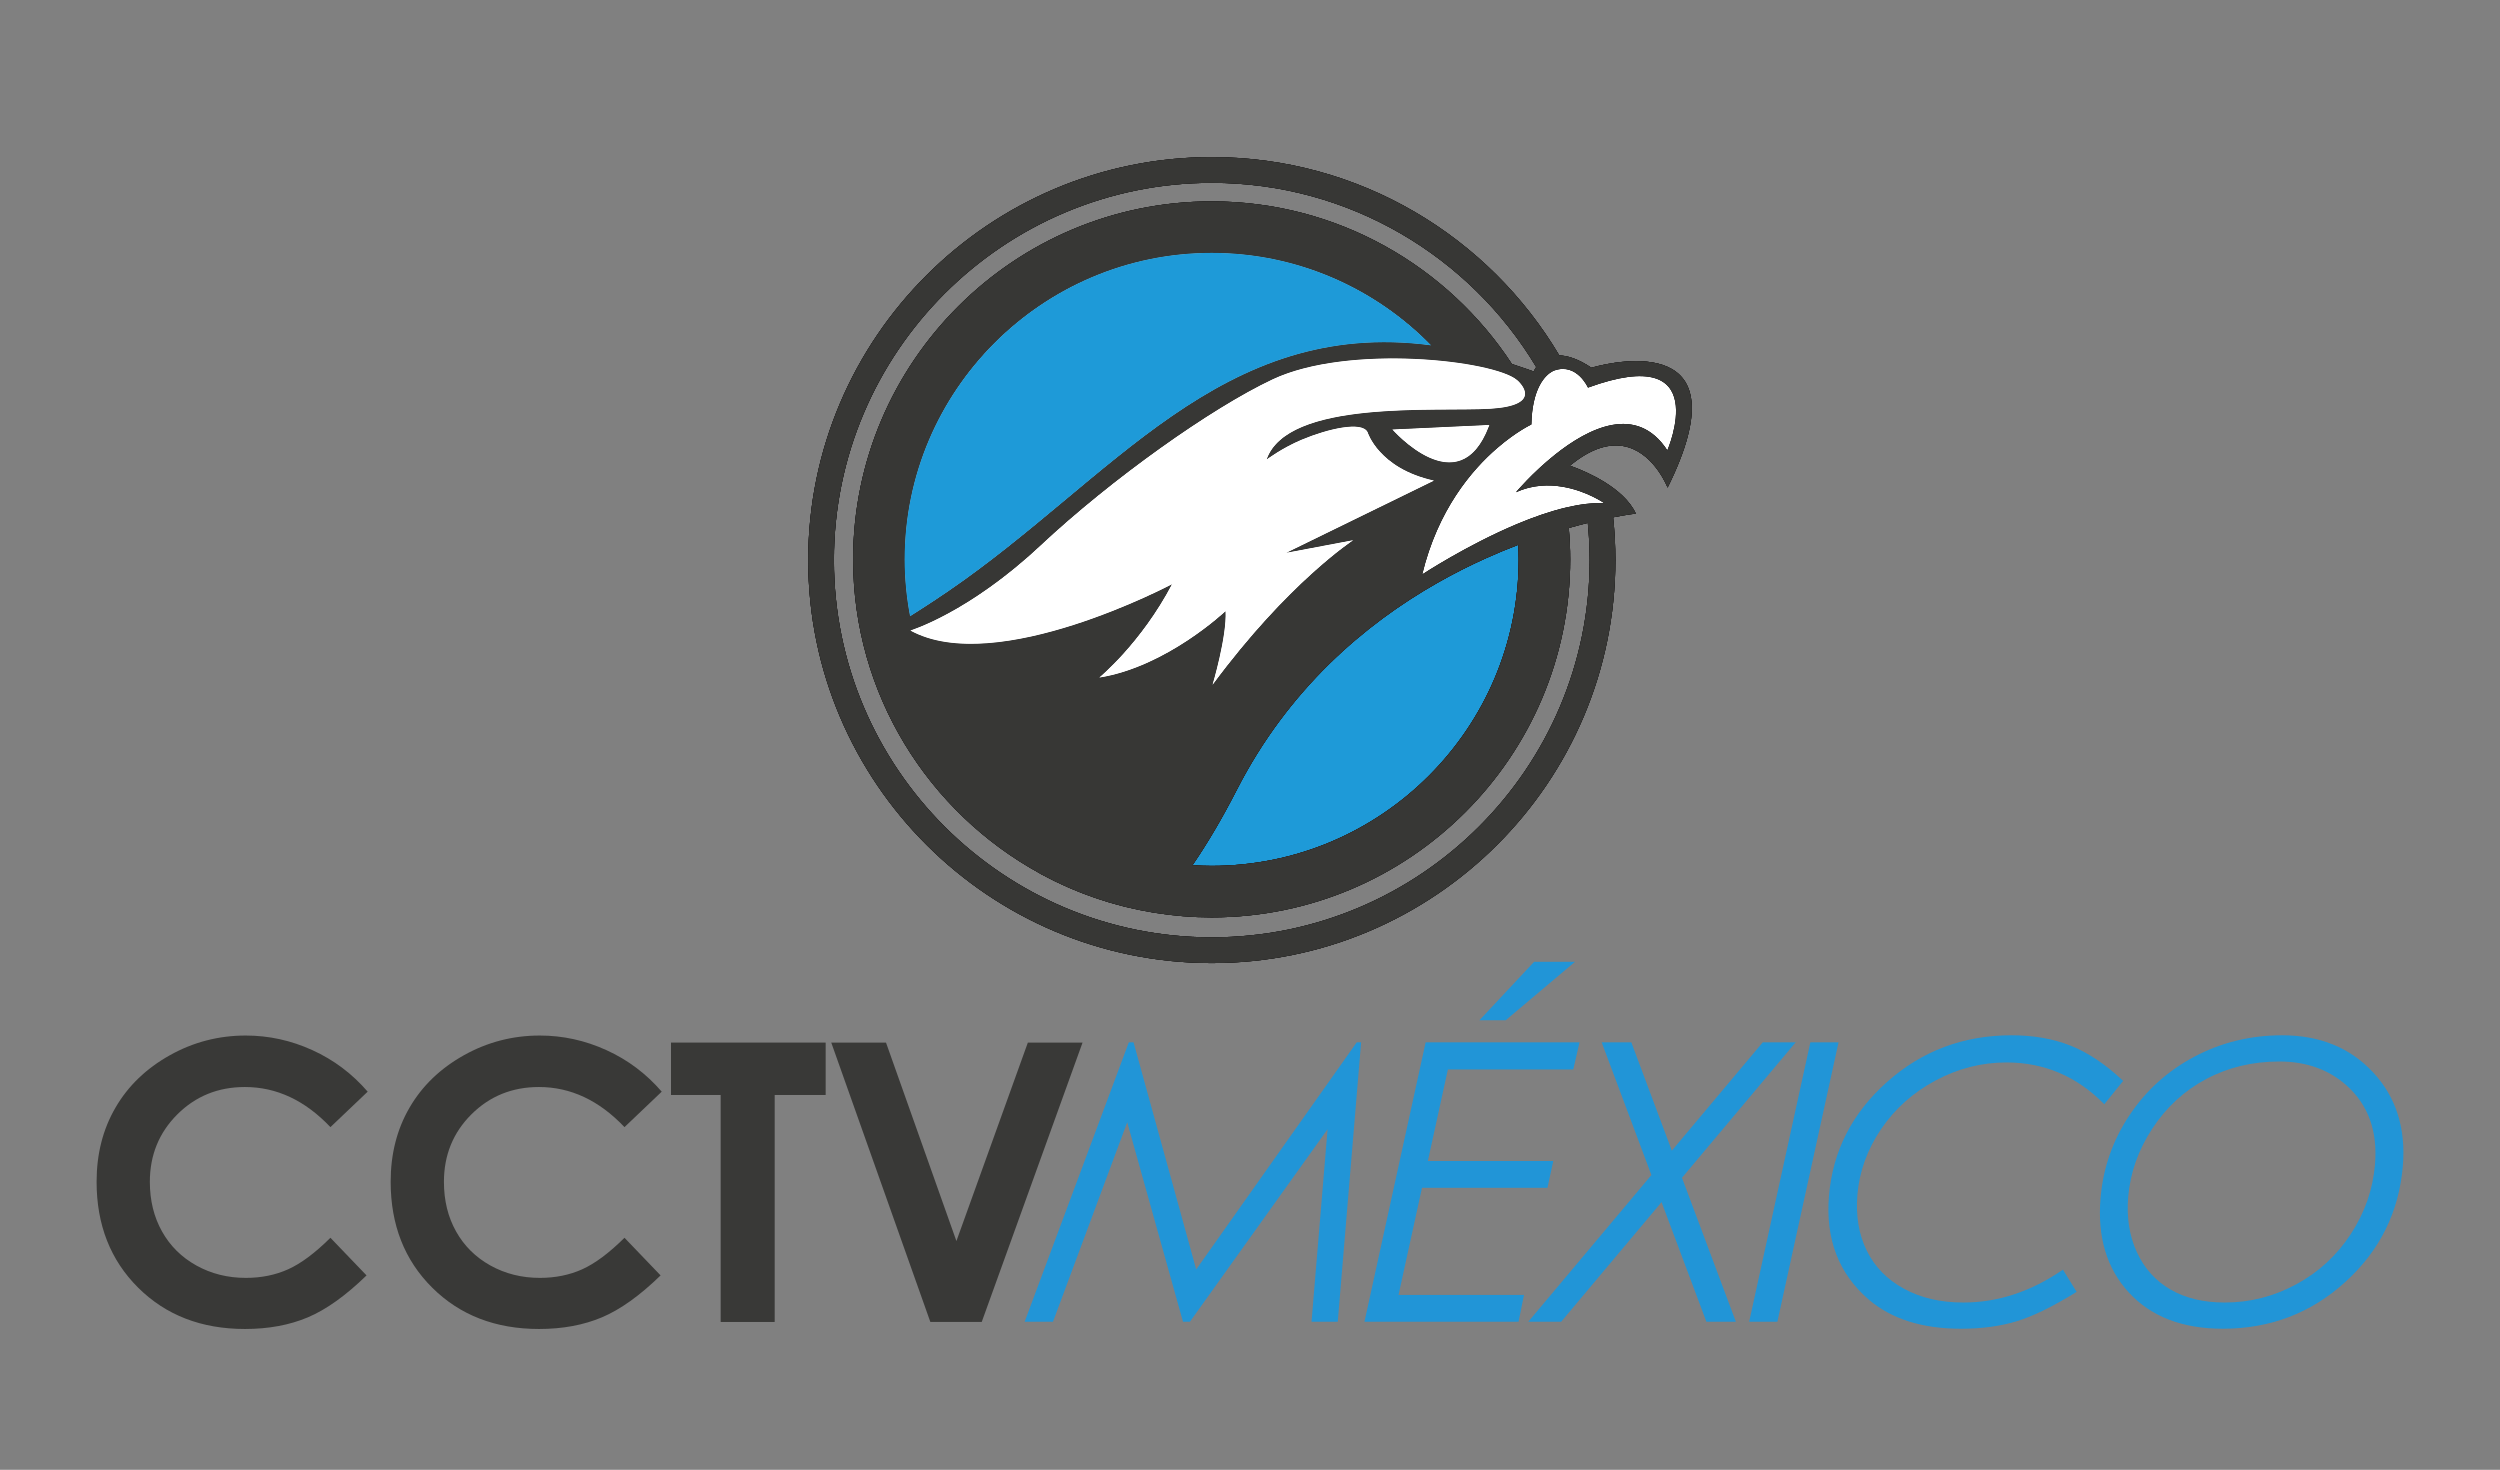 <svg width="182" height="107" viewBox="0 0 182 107" fill="none" xmlns="http://www.w3.org/2000/svg">
<rect x="0" y="0" width="182" height="107" fill="#808080" stroke="none"/>
<path d="M108.186 40.634C107.031 41.154 105.835 41.753 104.621 42.443C99.366 45.437 93.797 50.148 90.026 57.525C89.028 59.472 87.962 61.308 86.811 62.989C87.275 63.017 87.741 63.037 88.21 63.037C100.533 63.037 110.559 53.028 110.559 40.723C110.559 40.367 110.549 40.013 110.532 39.661H110.53C109.775 39.951 108.993 40.27 108.186 40.634Z" fill="#1E9AD8"/>
<path d="M121.383 32.786C119.16 29.377 115.64 31.152 113.179 33.122C111.535 34.434 110.364 35.834 110.364 35.834C111.555 35.293 112.744 35.263 113.773 35.438C115.523 35.738 116.803 36.636 116.803 36.636C115.957 36.588 115.014 36.711 114.035 36.941C112.849 37.219 111.607 37.658 110.407 38.162C106.77 39.694 103.536 41.82 103.536 41.82C104.669 37.129 107.131 34.222 109.019 32.599C110.407 31.403 111.484 30.902 111.484 30.902C111.495 30.266 111.563 29.735 111.659 29.285C112.092 27.275 113.17 26.966 113.17 26.966C114.794 26.403 115.606 28.218 115.606 28.218C124.835 24.846 121.383 32.786 121.383 32.786ZM66.253 44.861C66 43.52 65.861 42.138 65.861 40.723C65.861 28.42 75.887 18.41 88.21 18.41C94.465 18.41 100.125 20.993 104.184 25.141C88.871 23.127 80.934 34.92 69.012 43.058C68.27 43.565 67.539 44.045 66.82 44.505C66.629 44.627 66.444 44.742 66.253 44.861ZM104.621 42.444C105.834 41.753 107.031 41.154 108.186 40.634C108.993 40.27 109.775 39.951 110.53 39.662H110.531C110.549 40.013 110.559 40.367 110.559 40.723C110.559 53.028 100.533 63.036 88.21 63.036C87.74 63.036 87.275 63.016 86.811 62.989C87.961 61.308 89.028 59.472 90.025 57.525C93.796 50.148 99.365 45.437 104.621 42.444ZM108.446 30.926C108.423 30.99 108.397 31.044 108.374 31.106C106.162 36.788 101.339 31.257 101.339 31.257L105.069 31.083L108.287 30.933L108.446 30.926ZM107.679 29.788C103.251 29.9 93.624 29.336 92.207 33.458C92.207 33.458 93.33 32.612 94.758 32.013C96.7 31.201 99.146 30.65 99.557 31.454C99.557 31.454 100.358 34.102 104.391 34.988L93.618 40.252L98.514 39.327C98.514 39.327 93.771 42.412 88.271 49.855C88.271 49.855 89.32 46.355 89.223 44.484C89.223 44.484 84.947 48.545 80.027 49.327C80.027 49.327 83.064 46.839 85.33 42.524C85.33 42.524 72.822 49.167 66.501 46.011C66.425 45.974 66.348 45.941 66.275 45.902C66.275 45.902 66.34 45.882 66.461 45.839C67.331 45.533 71.161 44.019 75.742 39.73C80.933 34.868 88.19 29.716 92.648 27.618C96.009 26.037 101.273 25.869 105.247 26.308C107.783 26.587 109.793 27.111 110.45 27.677C110.672 27.869 112.409 29.52 108.473 29.756C108.231 29.771 107.966 29.78 107.679 29.788ZM111.946 26.578C111.944 26.581 111.94 26.584 111.939 26.587C111.941 26.584 111.944 26.581 111.946 26.578ZM88.22 68.238C73.052 68.238 60.712 55.917 60.712 40.775C60.712 25.633 73.052 13.312 88.22 13.312C98.244 13.312 107.031 18.698 111.839 26.721C111.711 26.905 111.656 27.046 111.656 27.046C111.493 26.985 111.331 26.93 111.169 26.872C110.798 26.74 110.431 26.618 110.066 26.5C105.402 19.379 97.35 14.66 88.21 14.66C73.816 14.66 62.107 26.353 62.107 40.723C62.107 50.562 67.6 59.136 75.679 63.57C75.691 63.58 75.701 63.589 75.713 63.599C75.89 63.695 76.072 63.785 76.252 63.878C76.42 63.965 76.588 64.055 76.758 64.138C76.949 64.232 77.143 64.319 77.335 64.408C77.499 64.483 77.662 64.558 77.827 64.63C78.029 64.718 78.232 64.801 78.438 64.884C78.595 64.948 78.753 65.01 78.913 65.072C79.128 65.153 79.343 65.233 79.559 65.309C79.707 65.362 79.859 65.412 80.008 65.461C80.24 65.537 80.47 65.612 80.703 65.682C80.833 65.721 80.963 65.756 81.092 65.793C81.349 65.866 81.605 65.939 81.864 66.004C81.915 66.017 81.967 66.027 82.017 66.039C82.63 66.189 83.255 66.315 83.886 66.421H83.885C83.953 66.432 84.02 66.447 84.091 66.458C84.091 66.458 84.092 66.457 84.093 66.455C85.433 66.67 86.808 66.786 88.21 66.786C102.603 66.786 114.313 55.095 114.313 40.723C114.313 39.953 114.273 39.192 114.207 38.438C114.625 38.32 115.026 38.21 115.402 38.117C115.465 38.101 115.527 38.085 115.591 38.069C115.678 38.96 115.727 39.861 115.727 40.775C115.727 55.917 103.387 68.238 88.22 68.238ZM116.052 26.717C115.927 26.751 115.858 26.773 115.858 26.773C114.882 26.122 114.112 25.888 113.517 25.876C108.397 17.242 98.976 11.437 88.22 11.437C72.017 11.437 58.836 24.598 58.836 40.775C58.836 56.95 72.017 70.112 88.22 70.112C104.422 70.112 117.602 56.95 117.602 40.775C117.602 39.722 117.544 38.684 117.436 37.661C118.48 37.457 119.087 37.39 119.087 37.39C118.219 35.493 115.443 34.331 114.562 34.003C114.389 33.939 114.282 33.903 114.282 33.903C114.351 33.846 114.416 33.8 114.481 33.748C116.152 32.431 117.501 32.244 118.547 32.564C120.497 33.158 121.401 35.497 121.401 35.497C127.017 24.161 117.558 26.313 116.052 26.717Z" fill="#1A1919"/>
<path d="M104.391 34.988C100.359 34.102 99.557 31.454 99.557 31.454C99.146 30.65 96.701 31.201 94.758 32.013C93.331 32.612 92.206 33.458 92.206 33.458C93.717 29.069 104.532 29.991 108.473 29.757C112.411 29.52 110.672 27.869 110.451 27.677C108.761 26.224 98.15 25.029 92.649 27.618C88.19 29.716 80.933 34.87 75.741 39.73C70.521 44.618 66.275 45.902 66.275 45.902C72.519 49.331 85.33 42.524 85.33 42.524C83.064 46.839 80.027 49.327 80.027 49.327C84.947 48.544 89.223 44.485 89.223 44.485C89.32 46.355 88.272 49.855 88.272 49.855C93.771 42.413 98.514 39.327 98.514 39.327L93.617 40.252L104.391 34.988Z" fill="white"/>
<path d="M115.606 28.218C115.606 28.218 114.794 26.403 113.17 26.966C113.17 26.966 111.555 27.424 111.483 30.902C111.483 30.902 105.504 33.672 103.535 41.82C103.535 41.82 111.834 36.363 116.803 36.636C116.803 36.636 113.578 34.372 110.363 35.834C110.363 35.834 117.673 27.1 121.384 32.786C121.384 32.786 124.834 24.846 115.606 28.218Z" fill="white"/>
<path d="M121.383 32.786C119.16 29.377 115.64 31.152 113.179 33.122C111.535 34.434 110.364 35.834 110.364 35.834C111.555 35.293 112.744 35.263 113.773 35.438C115.523 35.738 116.803 36.636 116.803 36.636C115.957 36.588 115.014 36.711 114.035 36.941C112.849 37.219 111.607 37.658 110.407 38.162C106.77 39.694 103.536 41.82 103.536 41.82C104.669 37.129 107.131 34.222 109.019 32.599C110.407 31.403 111.484 30.902 111.484 30.902C111.495 30.266 111.563 29.735 111.659 29.285C112.092 27.275 113.17 26.966 113.17 26.966C114.794 26.403 115.606 28.218 115.606 28.218C124.835 24.846 121.383 32.786 121.383 32.786ZM66.253 44.861C66 43.52 65.861 42.138 65.861 40.723C65.861 28.42 75.887 18.41 88.21 18.41C94.465 18.41 100.125 20.993 104.184 25.141C88.871 23.127 80.934 34.92 69.012 43.058C68.27 43.565 67.539 44.045 66.82 44.505C66.629 44.627 66.444 44.742 66.253 44.861ZM104.621 42.444C105.834 41.753 107.031 41.154 108.186 40.634C108.993 40.27 109.775 39.951 110.53 39.662H110.531C110.549 40.013 110.559 40.367 110.559 40.723C110.559 53.028 100.533 63.036 88.21 63.036C87.74 63.036 87.275 63.016 86.811 62.989C87.961 61.308 89.028 59.472 90.025 57.525C93.796 50.148 99.365 45.437 104.621 42.444ZM108.446 30.926C108.423 30.99 108.397 31.044 108.374 31.106C106.162 36.788 101.339 31.257 101.339 31.257L105.069 31.083L108.287 30.933L108.446 30.926ZM107.679 29.788C103.251 29.9 93.624 29.336 92.207 33.458C92.207 33.458 93.33 32.612 94.758 32.013C96.7 31.201 99.146 30.65 99.557 31.454C99.557 31.454 100.358 34.102 104.391 34.988L93.618 40.252L98.514 39.327C98.514 39.327 93.771 42.412 88.271 49.855C88.271 49.855 89.32 46.355 89.223 44.484C89.223 44.484 84.947 48.545 80.027 49.327C80.027 49.327 83.064 46.839 85.33 42.524C85.33 42.524 72.822 49.167 66.501 46.011C66.425 45.974 66.348 45.941 66.275 45.902C66.275 45.902 66.34 45.882 66.461 45.839C67.331 45.533 71.161 44.019 75.742 39.73C80.933 34.868 88.19 29.716 92.648 27.618C96.009 26.037 101.273 25.869 105.247 26.308C107.783 26.587 109.793 27.111 110.45 27.677C110.672 27.869 112.409 29.52 108.473 29.756C108.231 29.771 107.966 29.78 107.679 29.788ZM111.946 26.578C111.944 26.581 111.94 26.584 111.939 26.587C111.941 26.584 111.944 26.581 111.946 26.578ZM88.22 68.238C73.052 68.238 60.712 55.917 60.712 40.775C60.712 25.633 73.052 13.312 88.22 13.312C98.244 13.312 107.031 18.698 111.839 26.721C111.711 26.905 111.656 27.046 111.656 27.046C111.493 26.985 111.331 26.93 111.169 26.872C110.798 26.74 110.431 26.618 110.066 26.5C105.402 19.379 97.35 14.66 88.21 14.66C73.816 14.66 62.107 26.353 62.107 40.723C62.107 50.562 67.6 59.136 75.679 63.57C75.691 63.58 75.701 63.589 75.713 63.599C75.89 63.695 76.072 63.785 76.252 63.878C76.42 63.965 76.588 64.055 76.758 64.138C76.949 64.232 77.143 64.319 77.335 64.408C77.499 64.483 77.662 64.558 77.827 64.63C78.029 64.718 78.232 64.801 78.438 64.884C78.595 64.948 78.753 65.01 78.913 65.072C79.128 65.153 79.343 65.233 79.559 65.309C79.707 65.362 79.859 65.412 80.008 65.461C80.24 65.537 80.47 65.612 80.703 65.682C80.833 65.721 80.963 65.756 81.092 65.793C81.349 65.866 81.605 65.939 81.864 66.004C81.915 66.017 81.967 66.027 82.017 66.039C82.63 66.189 83.255 66.315 83.886 66.421H83.885C83.953 66.432 84.02 66.447 84.091 66.458C84.091 66.458 84.092 66.457 84.093 66.455C85.433 66.67 86.808 66.786 88.21 66.786C102.603 66.786 114.313 55.095 114.313 40.723C114.313 39.953 114.273 39.192 114.207 38.438C114.625 38.32 115.026 38.21 115.402 38.117C115.465 38.101 115.527 38.085 115.591 38.069C115.678 38.96 115.727 39.861 115.727 40.775C115.727 55.917 103.387 68.238 88.22 68.238ZM116.052 26.717C115.927 26.751 115.858 26.773 115.858 26.773C114.882 26.122 114.112 25.888 113.517 25.876C108.397 17.242 98.976 11.437 88.22 11.437C72.017 11.437 58.836 24.598 58.836 40.775C58.836 56.95 72.017 70.112 88.22 70.112C104.422 70.112 117.602 56.95 117.602 40.775C117.602 39.722 117.544 38.684 117.436 37.661C118.48 37.457 119.087 37.39 119.087 37.39C118.219 35.493 115.443 34.331 114.562 34.003C114.389 33.939 114.282 33.903 114.282 33.903C114.351 33.846 114.416 33.8 114.481 33.748C116.152 32.431 117.501 32.244 118.547 32.564C120.497 33.158 121.401 35.497 121.401 35.497C127.017 24.161 117.558 26.313 116.052 26.717Z" fill="#1A1919"/>
<path d="M104.391 34.988C100.359 34.102 99.557 31.454 99.557 31.454C99.146 30.65 96.701 31.201 94.758 32.013C93.331 32.612 92.206 33.458 92.206 33.458C93.717 29.069 104.532 29.991 108.473 29.757C112.411 29.52 110.672 27.869 110.451 27.677C108.761 26.224 98.15 25.029 92.649 27.618C88.19 29.716 80.933 34.87 75.741 39.73C70.521 44.618 66.275 45.902 66.275 45.902C72.519 49.331 85.33 42.524 85.33 42.524C83.064 46.839 80.027 49.327 80.027 49.327C84.947 48.544 89.223 44.485 89.223 44.485C89.32 46.355 88.272 49.855 88.272 49.855C93.771 42.413 98.514 39.327 98.514 39.327L93.617 40.252L104.391 34.988Z" fill="white"/>
<path d="M115.606 28.218C115.606 28.218 114.794 26.403 113.17 26.966C113.17 26.966 111.555 27.424 111.483 30.902C111.483 30.902 105.504 33.672 103.535 41.82C103.535 41.82 111.834 36.363 116.803 36.636C116.803 36.636 113.578 34.372 110.363 35.834C110.363 35.834 117.673 27.1 121.384 32.786C121.384 32.786 124.834 24.846 115.606 28.218Z" fill="white"/>
<path d="M108.446 30.926L105.069 31.083L101.339 31.257C101.339 31.257 106.269 36.917 108.446 30.926Z" fill="white"/>
<path d="M88.21 18.41C75.887 18.41 65.86 28.42 65.86 40.723C65.86 42.138 66 43.52 66.253 44.861C66.444 44.742 66.629 44.627 66.82 44.505C67.539 44.045 68.27 43.565 69.011 43.058C80.934 34.92 88.871 23.127 104.184 25.141C100.125 20.993 94.465 18.41 88.21 18.41Z" fill="#B4B5B4"/>
<path d="M121.383 32.786C119.16 29.377 115.64 31.152 113.179 33.122C111.535 34.434 110.364 35.834 110.364 35.834C111.555 35.293 112.744 35.263 113.773 35.438C115.523 35.738 116.803 36.636 116.803 36.636C115.957 36.588 115.014 36.711 114.035 36.941C112.849 37.219 111.607 37.658 110.407 38.162C106.77 39.694 103.536 41.82 103.536 41.82C104.669 37.129 107.131 34.222 109.019 32.599C110.407 31.403 111.484 30.902 111.484 30.902C111.495 30.266 111.563 29.735 111.659 29.285C112.092 27.275 113.17 26.966 113.17 26.966C114.794 26.403 115.606 28.218 115.606 28.218C124.835 24.846 121.383 32.786 121.383 32.786ZM66.253 44.861C66 43.52 65.861 42.138 65.861 40.723C65.861 28.42 75.887 18.41 88.21 18.41C94.465 18.41 100.125 20.993 104.184 25.141C88.871 23.127 80.934 34.92 69.012 43.058C68.27 43.565 67.539 44.045 66.82 44.505C66.629 44.627 66.444 44.742 66.253 44.861ZM104.621 42.444C105.834 41.753 107.031 41.154 108.186 40.634C108.993 40.27 109.775 39.951 110.53 39.662H110.531C110.549 40.013 110.559 40.367 110.559 40.723C110.559 53.028 100.533 63.036 88.21 63.036C87.74 63.036 87.275 63.016 86.811 62.989C87.961 61.308 89.028 59.472 90.025 57.525C93.796 50.148 99.365 45.437 104.621 42.444ZM108.446 30.926C108.423 30.99 108.397 31.044 108.374 31.106C106.162 36.788 101.339 31.257 101.339 31.257L105.069 31.083L108.287 30.933L108.446 30.926ZM107.679 29.788C103.251 29.9 93.624 29.336 92.207 33.458C92.207 33.458 93.33 32.612 94.758 32.013C96.7 31.201 99.146 30.65 99.557 31.454C99.557 31.454 100.358 34.102 104.391 34.988L93.618 40.252L98.514 39.327C98.514 39.327 93.771 42.412 88.271 49.855C88.271 49.855 89.32 46.355 89.223 44.484C89.223 44.484 84.947 48.545 80.027 49.327C80.027 49.327 83.064 46.839 85.33 42.524C85.33 42.524 72.822 49.167 66.501 46.011C66.425 45.974 66.348 45.941 66.275 45.902C66.275 45.902 66.34 45.882 66.461 45.839C67.331 45.533 71.161 44.019 75.742 39.73C80.933 34.868 88.19 29.716 92.648 27.618C96.009 26.037 101.273 25.869 105.247 26.308C107.783 26.587 109.793 27.111 110.45 27.677C110.672 27.869 112.409 29.52 108.473 29.756C108.231 29.771 107.966 29.78 107.679 29.788ZM111.946 26.578C111.944 26.581 111.94 26.584 111.939 26.587C111.941 26.584 111.944 26.581 111.946 26.578ZM88.22 68.238C73.052 68.238 60.712 55.917 60.712 40.775C60.712 25.633 73.052 13.312 88.22 13.312C98.244 13.312 107.031 18.698 111.839 26.721C111.711 26.905 111.656 27.046 111.656 27.046C111.493 26.985 111.331 26.93 111.169 26.872C110.798 26.74 110.431 26.618 110.066 26.5C105.402 19.379 97.35 14.66 88.21 14.66C73.816 14.66 62.107 26.353 62.107 40.723C62.107 50.562 67.6 59.136 75.679 63.57C75.691 63.58 75.701 63.589 75.713 63.599C75.89 63.695 76.072 63.785 76.252 63.878C76.42 63.965 76.588 64.055 76.758 64.138C76.949 64.232 77.143 64.319 77.335 64.408C77.499 64.483 77.662 64.558 77.827 64.63C78.029 64.718 78.232 64.801 78.438 64.884C78.595 64.948 78.753 65.01 78.913 65.072C79.128 65.153 79.343 65.233 79.559 65.309C79.707 65.362 79.859 65.412 80.008 65.461C80.24 65.537 80.47 65.612 80.703 65.682C80.833 65.721 80.963 65.756 81.092 65.793C81.349 65.866 81.605 65.939 81.864 66.004C81.915 66.017 81.967 66.027 82.017 66.039C82.63 66.189 83.255 66.315 83.886 66.421H83.885C83.953 66.432 84.02 66.447 84.091 66.458C84.091 66.458 84.092 66.457 84.093 66.455C85.433 66.67 86.808 66.786 88.21 66.786C102.603 66.786 114.313 55.095 114.313 40.723C114.313 39.953 114.273 39.192 114.207 38.438C114.625 38.32 115.026 38.21 115.402 38.117C115.465 38.101 115.527 38.085 115.591 38.069C115.678 38.96 115.727 39.861 115.727 40.775C115.727 55.917 103.387 68.238 88.22 68.238ZM116.052 26.717C115.927 26.751 115.858 26.773 115.858 26.773C114.882 26.122 114.112 25.888 113.517 25.876C108.397 17.242 98.976 11.437 88.22 11.437C72.017 11.437 58.836 24.598 58.836 40.775C58.836 56.95 72.017 70.112 88.22 70.112C104.422 70.112 117.602 56.95 117.602 40.775C117.602 39.722 117.544 38.684 117.436 37.661C118.48 37.457 119.087 37.39 119.087 37.39C118.219 35.493 115.443 34.331 114.562 34.003C114.389 33.939 114.282 33.903 114.282 33.903C114.351 33.846 114.416 33.8 114.481 33.748C116.152 32.431 117.501 32.244 118.547 32.564C120.497 33.158 121.401 35.497 121.401 35.497C127.017 24.161 117.558 26.313 116.052 26.717Z" fill="#1A1919"/>
<path d="M104.391 34.988C100.359 34.102 99.557 31.454 99.557 31.454C99.146 30.65 96.701 31.201 94.758 32.013C93.331 32.612 92.206 33.458 92.206 33.458C93.717 29.069 104.532 29.991 108.473 29.757C112.411 29.52 110.672 27.869 110.451 27.677C108.761 26.224 98.15 25.029 92.649 27.618C88.19 29.716 80.933 34.87 75.741 39.73C70.521 44.618 66.275 45.902 66.275 45.902C72.519 49.331 85.33 42.524 85.33 42.524C83.064 46.839 80.027 49.327 80.027 49.327C84.947 48.544 89.223 44.485 89.223 44.485C89.32 46.355 88.272 49.855 88.272 49.855C93.771 42.413 98.514 39.327 98.514 39.327L93.617 40.252L104.391 34.988Z" fill="white"/>
<path d="M88.21 18.41C75.887 18.41 65.86 28.42 65.86 40.723C65.86 42.138 66 43.52 66.253 44.861C66.444 44.742 66.629 44.627 66.82 44.505C67.539 44.045 68.27 43.565 69.011 43.058C80.934 34.92 88.871 23.127 104.184 25.141C100.125 20.993 94.465 18.41 88.21 18.41Z" fill="#B4B5B4"/>
<path d="M108.446 30.926L105.069 31.083L101.339 31.257C101.339 31.257 106.269 36.917 108.446 30.926Z" fill="white"/>
<path d="M121.383 32.786C119.16 29.377 115.64 31.152 113.179 33.122C111.535 34.434 110.364 35.834 110.364 35.834C111.555 35.293 112.744 35.263 113.773 35.438C115.523 35.738 116.803 36.636 116.803 36.636C115.957 36.588 115.014 36.711 114.035 36.941C112.849 37.219 111.607 37.658 110.407 38.162C106.77 39.694 103.536 41.82 103.536 41.82C104.669 37.129 107.131 34.222 109.019 32.599C110.407 31.403 111.484 30.902 111.484 30.902C111.495 30.266 111.563 29.735 111.659 29.285C112.092 27.275 113.17 26.966 113.17 26.966C114.794 26.403 115.606 28.218 115.606 28.218C124.835 24.846 121.383 32.786 121.383 32.786ZM66.253 44.861C66 43.52 65.861 42.138 65.861 40.723C65.861 28.42 75.887 18.41 88.21 18.41C94.465 18.41 100.125 20.993 104.184 25.141C88.871 23.127 80.934 34.92 69.012 43.058C68.27 43.565 67.539 44.045 66.82 44.505C66.629 44.627 66.444 44.742 66.253 44.861ZM104.621 42.444C105.834 41.753 107.031 41.154 108.186 40.634C108.993 40.27 109.775 39.951 110.53 39.662H110.531C110.549 40.013 110.559 40.367 110.559 40.723C110.559 53.028 100.533 63.036 88.21 63.036C87.74 63.036 87.275 63.017 86.811 62.989C87.961 61.308 89.028 59.472 90.025 57.525C93.796 50.148 99.365 45.437 104.621 42.444ZM108.446 30.926C108.423 30.99 108.397 31.044 108.374 31.106C106.162 36.788 101.339 31.257 101.339 31.257L105.069 31.083L108.287 30.933L108.446 30.926ZM107.679 29.788C103.251 29.9 93.624 29.336 92.207 33.458C92.207 33.458 93.33 32.612 94.758 32.013C96.7 31.201 99.146 30.65 99.557 31.454C99.557 31.454 100.358 34.102 104.391 34.988L93.618 40.252L98.514 39.327C98.514 39.327 93.771 42.412 88.271 49.855C88.271 49.855 89.32 46.355 89.223 44.484C89.223 44.484 84.947 48.545 80.027 49.327C80.027 49.327 83.064 46.839 85.33 42.524C85.33 42.524 72.822 49.167 66.501 46.011C66.425 45.974 66.348 45.941 66.275 45.902C66.275 45.902 66.34 45.882 66.461 45.839C67.331 45.533 71.161 44.02 75.742 39.73C80.933 34.868 88.19 29.716 92.648 27.618C96.009 26.037 101.273 25.869 105.247 26.308C107.783 26.587 109.793 27.111 110.45 27.677C110.672 27.869 112.409 29.52 108.473 29.756C108.231 29.771 107.966 29.78 107.679 29.788ZM111.946 26.578C111.944 26.581 111.94 26.584 111.939 26.587C111.941 26.584 111.944 26.581 111.946 26.578ZM88.22 68.238C73.052 68.238 60.712 55.917 60.712 40.775C60.712 25.633 73.052 13.312 88.22 13.312C98.244 13.312 107.031 18.698 111.839 26.721C111.711 26.905 111.656 27.046 111.656 27.046C111.493 26.985 111.331 26.93 111.169 26.872C110.798 26.74 110.431 26.618 110.066 26.5C105.402 19.379 97.35 14.66 88.21 14.66C73.816 14.66 62.107 26.353 62.107 40.723C62.107 50.562 67.6 59.136 75.679 63.57C75.691 63.58 75.701 63.589 75.713 63.599C75.89 63.695 76.072 63.785 76.252 63.878C76.42 63.965 76.588 64.055 76.758 64.138C76.949 64.232 77.143 64.319 77.335 64.408C77.499 64.483 77.662 64.558 77.827 64.63C78.029 64.718 78.232 64.801 78.438 64.884C78.595 64.948 78.753 65.01 78.913 65.072C79.128 65.153 79.343 65.233 79.559 65.309C79.707 65.362 79.859 65.412 80.008 65.461C80.24 65.537 80.47 65.612 80.703 65.682C80.833 65.721 80.963 65.756 81.092 65.793C81.349 65.866 81.605 65.939 81.864 66.004C81.915 66.017 81.967 66.027 82.017 66.039C82.63 66.189 83.255 66.315 83.886 66.421H83.885C83.953 66.432 84.02 66.447 84.091 66.458L84.093 66.455C85.433 66.67 86.808 66.786 88.21 66.786C102.603 66.786 114.313 55.095 114.313 40.723C114.313 39.953 114.273 39.192 114.207 38.438C114.625 38.32 115.026 38.21 115.402 38.117C115.465 38.101 115.527 38.085 115.591 38.069C115.678 38.96 115.727 39.861 115.727 40.775C115.727 55.917 103.387 68.238 88.22 68.238ZM116.052 26.717C115.927 26.751 115.858 26.773 115.858 26.773C114.882 26.122 114.112 25.888 113.517 25.876C108.397 17.242 98.976 11.437 88.22 11.437C72.017 11.437 58.836 24.598 58.836 40.775C58.836 56.95 72.017 70.112 88.22 70.112C104.422 70.112 117.602 56.95 117.602 40.775C117.602 39.722 117.544 38.684 117.436 37.661C118.48 37.457 119.087 37.39 119.087 37.39C118.219 35.493 115.443 34.331 114.562 34.003C114.389 33.939 114.282 33.903 114.282 33.903C114.351 33.846 114.416 33.8 114.481 33.748C116.152 32.431 117.501 32.244 118.547 32.564C120.497 33.158 121.401 35.497 121.401 35.497C127.017 24.161 117.558 26.313 116.052 26.717Z" fill="#373735"/>
<path d="M104.391 34.988C100.359 34.102 99.557 31.454 99.557 31.454C99.146 30.65 96.701 31.201 94.758 32.013C93.331 32.612 92.206 33.458 92.206 33.458C93.717 29.069 104.532 29.991 108.473 29.757C112.411 29.52 110.672 27.869 110.451 27.677C108.761 26.224 98.15 25.029 92.649 27.618C88.19 29.716 80.933 34.87 75.741 39.73C70.521 44.618 66.275 45.902 66.275 45.902C72.519 49.331 85.33 42.524 85.33 42.524C83.064 46.839 80.027 49.327 80.027 49.327C84.947 48.544 89.223 44.485 89.223 44.485C89.32 46.355 88.272 49.855 88.272 49.855C93.771 42.413 98.514 39.327 98.514 39.327L93.617 40.252L104.391 34.988Z" fill="white"/>
<path d="M88.21 18.41C75.887 18.41 65.86 28.42 65.86 40.723C65.86 42.138 66 43.52 66.253 44.861C66.444 44.742 66.629 44.627 66.82 44.505C67.539 44.045 68.27 43.565 69.011 43.058C80.934 34.92 88.871 23.127 104.184 25.141C100.125 20.993 94.465 18.41 88.21 18.41Z" fill="#1E9AD8"/>
<path d="M26.767 79.473L24.055 82.055C22.21 80.108 20.134 79.135 17.828 79.135C15.882 79.135 14.242 79.799 12.91 81.127C11.576 82.457 10.909 84.094 10.909 86.042C10.909 87.397 11.206 88.601 11.796 89.653C12.386 90.705 13.22 91.531 14.3 92.131C15.379 92.73 16.578 93.03 17.898 93.03C19.022 93.03 20.05 92.821 20.982 92.402C21.915 91.981 22.938 91.218 24.055 90.11L26.684 92.85C25.178 94.315 23.756 95.333 22.418 95.9C21.08 96.466 19.552 96.75 17.834 96.75C14.667 96.75 12.075 95.748 10.058 93.743C8.041 91.739 7.032 89.168 7.032 86.034C7.032 84.006 7.491 82.204 8.411 80.629C9.328 79.051 10.645 77.785 12.357 76.826C14.069 75.866 15.915 75.387 17.89 75.387C19.57 75.387 21.188 75.742 22.743 76.451C24.3 77.158 25.64 78.168 26.767 79.473Z" fill="#393937"/>
<path d="M48.174 79.473L45.463 82.055C43.617 80.108 41.541 79.135 39.235 79.135C37.288 79.135 35.649 79.799 34.317 81.127C32.983 82.457 32.318 84.094 32.318 86.042C32.318 87.397 32.613 88.601 33.203 89.653C33.793 90.705 34.628 91.531 35.707 92.131C36.786 92.73 37.986 93.03 39.305 93.03C40.429 93.03 41.459 92.821 42.39 92.402C43.322 91.981 44.345 91.218 45.463 90.11L48.091 92.85C46.586 94.315 45.164 95.333 43.825 95.9C42.487 96.466 40.959 96.75 39.242 96.75C36.074 96.75 33.483 95.748 31.466 93.743C29.448 91.739 28.44 89.168 28.44 86.034C28.44 84.006 28.899 82.204 29.818 80.629C30.736 79.051 32.052 77.785 33.764 76.826C35.477 75.866 37.321 75.387 39.297 75.387C40.978 75.387 42.595 75.742 44.151 76.451C45.707 77.158 47.047 78.168 48.174 79.473Z" fill="#393937"/>
<path d="M48.848 75.9H60.108V79.715H56.397V96.239H52.464V79.715H48.848V75.9Z" fill="#393937"/>
<path d="M60.515 75.9H64.501L69.627 90.348L74.828 75.9H78.81L71.469 96.239H67.73L60.515 75.9Z" fill="#393937"/>
<path d="M99.09 75.88L97.389 96.22H95.479L96.648 82.208L86.629 96.22H86.121L82.061 81.701L76.659 96.22H74.595L82.179 75.88H82.522L87.083 92.414L98.771 75.88H99.09Z" fill="#2195D7"/>
<path d="M111.684 70.018H114.662L109.61 74.277H107.7L111.684 70.018ZM114.99 75.88L114.533 77.858H105.406L103.948 84.522H113.078L112.654 86.473H103.521L101.814 94.271H110.947L110.55 96.222H99.333L103.787 75.88H114.99Z" fill="#2195D7"/>
<path d="M116.6 75.88H118.759L121.71 83.768L128.33 75.88H130.726L122.448 85.742L126.37 96.22H124.224L120.961 87.515L113.654 96.22H111.261L120.222 85.543L116.6 75.88Z" fill="#2195D7"/>
<path d="M131.794 75.88H133.846L129.394 96.22H127.34L131.794 75.88Z" fill="#2195D7"/>
<path d="M154.567 78.688L153.193 80.389C151.2 78.36 148.826 77.346 146.064 77.346C144.264 77.346 142.545 77.785 140.907 78.66C139.269 79.537 137.947 80.718 136.94 82.204C135.936 83.689 135.361 85.284 135.218 86.992C135.092 88.513 135.321 89.864 135.899 91.045C136.479 92.227 137.381 93.151 138.61 93.821C139.836 94.49 141.278 94.824 142.929 94.824C145.45 94.824 147.867 94.026 150.181 92.432L151.18 94.049C149.474 95.103 148.026 95.814 146.833 96.182C145.64 96.547 144.279 96.732 142.758 96.732C139.94 96.732 137.707 96.027 136.051 94.615C133.856 92.726 132.887 90.205 133.149 87.053C133.422 83.8 134.829 81.038 137.373 78.771C139.917 76.502 142.939 75.369 146.438 75.369C148.034 75.369 149.468 75.621 150.737 76.123C152.006 76.625 153.282 77.48 154.567 78.688Z" fill="#2195D7"/>
<path d="M165.937 77.278C163.989 77.278 162.215 77.701 160.616 78.55C159.017 79.399 157.708 80.603 156.688 82.162C155.664 83.722 155.08 85.382 154.932 87.144C154.808 88.638 155.019 89.977 155.567 91.163C156.114 92.349 156.933 93.256 158.021 93.883C159.107 94.511 160.422 94.824 161.965 94.824C163.794 94.824 165.524 94.383 167.158 93.503C168.791 92.62 170.119 91.399 171.14 89.835C172.161 88.271 172.749 86.581 172.9 84.765C173.101 82.356 172.414 80.447 170.845 79.034C169.538 77.864 167.902 77.278 165.937 77.278ZM166.138 75.369C168.878 75.369 171.085 76.268 172.759 78.065C174.433 79.863 175.155 82.135 174.927 84.882C174.647 88.228 173.255 91.04 170.753 93.316C168.251 95.594 165.273 96.732 161.819 96.732C158.883 96.732 156.607 95.856 154.989 94.105C153.373 92.353 152.682 90.063 152.918 87.233C153.1 85.048 153.796 83.043 155.006 81.218C156.216 79.392 157.799 77.962 159.754 76.924C161.711 75.888 163.838 75.369 166.138 75.369Z" fill="#2195D7"/>
</svg>
